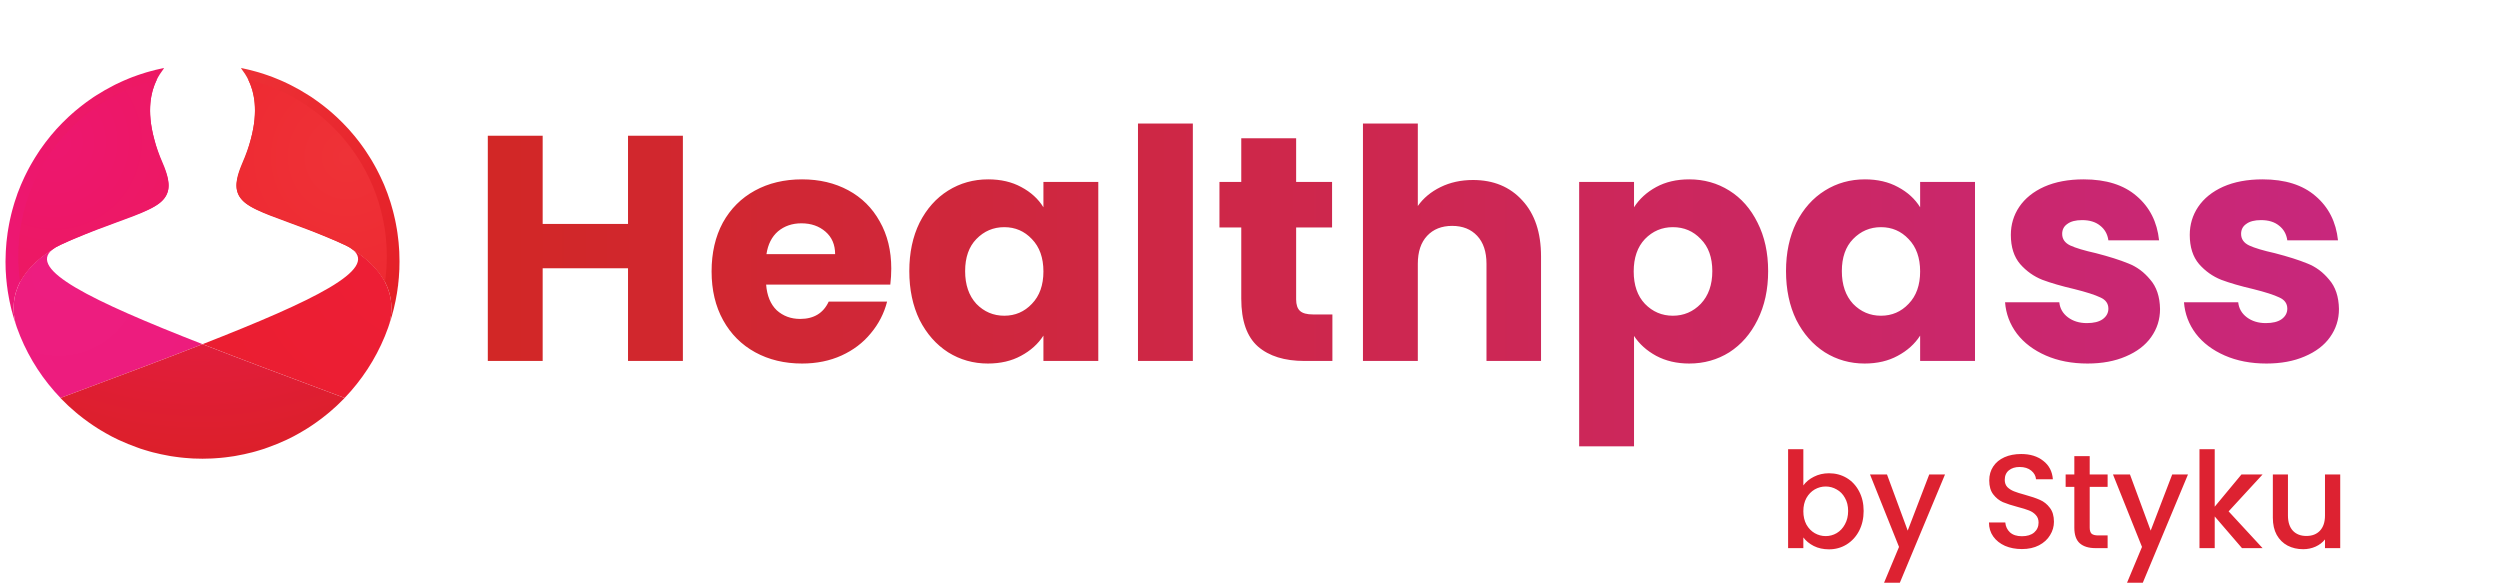 <svg xmlns="http://www.w3.org/2000/svg" fill="none" viewBox="0 0 187 44" height="44" width="187">
<g clip-path="url(#clip0_8050_29203)">
<path fill="url(#paint0_radial_8050_29203)" d="M15.15 25.744C6.715 22.448 2.061 20.147 3.92 18.668C3.918 18.668 3.918 18.669 3.915 18.67C2.402 19.598 0.471 21.383 1.168 24.206C0.681 22.744 0.414 21.18 0.414 19.555C0.414 23.521 1.98 27.118 4.523 29.765C6.593 28.991 8.564 28.257 10.412 27.558C12.096 26.923 13.681 26.319 15.15 25.744Z"></path>
<path fill="url(#paint1_radial_8050_29203)" d="M25.779 29.765C28.321 27.116 29.885 23.521 29.885 19.557C29.885 21.181 29.62 22.744 29.134 24.206C29.828 21.383 27.898 19.598 26.385 18.67C26.382 18.669 26.381 18.669 26.38 18.668C28.24 20.147 23.586 22.446 15.15 25.744C16.62 26.319 18.204 26.923 19.888 27.558C21.738 28.257 23.708 28.992 25.779 29.765Z"></path>
<path fill="url(#paint2_radial_8050_29203)" d="M19.886 27.56C18.202 26.925 16.617 26.321 15.148 25.746C13.68 26.321 12.094 26.925 10.411 27.56C8.562 28.259 6.591 28.993 4.521 29.767C4.542 29.791 4.563 29.813 4.587 29.837C4.743 29.997 4.904 30.156 5.067 30.31C5.1 30.34 5.13 30.369 5.163 30.399C5.324 30.547 5.488 30.689 5.654 30.831C5.728 30.895 5.804 30.957 5.879 31.018C5.999 31.115 6.12 31.209 6.242 31.303C6.377 31.405 6.514 31.507 6.654 31.605C6.757 31.678 6.858 31.747 6.961 31.817C7.078 31.895 7.194 31.971 7.313 32.046C7.382 32.089 7.453 32.134 7.523 32.176C7.772 32.326 8.023 32.47 8.28 32.606C8.315 32.623 8.35 32.642 8.383 32.662C8.539 32.741 8.694 32.817 8.851 32.893C8.881 32.905 8.908 32.918 8.936 32.931C9.36 33.128 9.794 33.304 10.24 33.462C10.317 33.489 10.394 33.52 10.475 33.547C10.475 33.547 10.473 33.548 10.471 33.549C10.517 33.564 10.565 33.578 10.613 33.593C10.689 33.619 10.766 33.643 10.843 33.664C10.958 33.7 11.077 33.734 11.195 33.769C11.276 33.791 11.356 33.812 11.437 33.835C11.558 33.865 11.679 33.893 11.8 33.92C11.877 33.94 11.955 33.96 12.031 33.975C12.228 34.018 12.427 34.057 12.625 34.091C12.675 34.1 12.724 34.111 12.774 34.119C12.902 34.14 13.03 34.156 13.155 34.173C13.261 34.19 13.365 34.203 13.469 34.214C13.578 34.227 13.685 34.239 13.794 34.248C13.929 34.262 14.067 34.27 14.205 34.279C14.29 34.286 14.377 34.292 14.461 34.296C14.689 34.306 14.916 34.312 15.147 34.312H15.149C15.38 34.312 15.608 34.306 15.836 34.295C15.921 34.292 16.005 34.286 16.092 34.279C16.23 34.271 16.368 34.262 16.504 34.248C16.612 34.239 16.72 34.227 16.828 34.214C16.931 34.203 17.036 34.189 17.14 34.173C17.268 34.156 17.394 34.14 17.522 34.119C17.573 34.111 17.622 34.1 17.673 34.091C17.871 34.057 18.069 34.018 18.265 33.976C18.343 33.96 18.421 33.94 18.499 33.92C18.619 33.894 18.74 33.865 18.859 33.835C18.941 33.812 19.021 33.789 19.103 33.769C19.221 33.734 19.339 33.7 19.454 33.665C19.532 33.643 19.607 33.619 19.685 33.593C19.731 33.578 19.779 33.564 19.826 33.548C19.825 33.548 19.823 33.547 19.821 33.547C19.902 33.52 19.98 33.489 20.059 33.462C20.503 33.304 20.939 33.128 21.361 32.932C21.39 32.918 21.419 32.905 21.446 32.893C21.605 32.819 21.759 32.741 21.913 32.661C21.947 32.642 21.981 32.622 22.017 32.606C22.273 32.47 22.525 32.326 22.774 32.174C22.846 32.134 22.916 32.09 22.984 32.046C23.103 31.971 23.219 31.895 23.335 31.817C23.439 31.747 23.542 31.678 23.642 31.605C23.781 31.505 23.919 31.405 24.055 31.303C24.177 31.209 24.297 31.115 24.416 31.018C24.492 30.956 24.569 30.895 24.645 30.831C24.809 30.69 24.977 30.547 25.135 30.399C25.166 30.368 25.198 30.34 25.23 30.31C25.394 30.156 25.555 29.997 25.711 29.837C25.733 29.813 25.754 29.791 25.777 29.767C23.706 28.994 21.736 28.259 19.886 27.56Z"></path>
<path fill="url(#paint3_radial_8050_29203)" d="M3.913 18.671C3.916 18.669 3.916 18.669 3.918 18.669C4.076 18.544 4.276 18.425 4.526 18.312C4.597 18.28 4.665 18.251 4.734 18.221C5.089 18.047 5.356 17.943 5.463 17.901C5.47 17.9 5.476 17.898 5.482 17.895C7.99 16.832 9.886 16.283 11.087 15.699C11.087 15.698 11.089 15.698 11.089 15.698C11.174 15.655 11.258 15.614 11.336 15.573C11.355 15.563 11.374 15.552 11.393 15.541C11.452 15.509 11.509 15.477 11.563 15.445C11.588 15.43 11.614 15.412 11.639 15.398C11.682 15.369 11.727 15.34 11.768 15.312C11.797 15.293 11.822 15.274 11.849 15.254C11.886 15.227 11.918 15.201 11.953 15.174C11.981 15.152 12.004 15.13 12.03 15.107C12.06 15.081 12.088 15.058 12.115 15.03C12.139 15.006 12.163 14.981 12.185 14.955C12.209 14.931 12.233 14.903 12.255 14.878C12.276 14.851 12.298 14.824 12.315 14.798C12.336 14.771 12.354 14.743 12.371 14.715C12.389 14.688 12.405 14.66 12.422 14.629C12.437 14.603 12.452 14.574 12.464 14.546C12.479 14.516 12.492 14.485 12.504 14.454C12.516 14.425 12.526 14.395 12.535 14.363C12.545 14.332 12.556 14.298 12.563 14.265C12.57 14.234 12.577 14.2 12.584 14.168C12.588 14.134 12.594 14.098 12.599 14.062C12.601 14.03 12.606 13.995 12.606 13.959C12.607 13.923 12.609 13.885 12.609 13.849C12.609 13.811 12.606 13.77 12.606 13.732C12.601 13.694 12.6 13.655 12.596 13.617C12.592 13.574 12.585 13.532 12.578 13.489C12.573 13.449 12.566 13.409 12.561 13.368C12.55 13.322 12.538 13.273 12.527 13.226C12.518 13.183 12.509 13.143 12.497 13.101C12.485 13.048 12.467 12.994 12.448 12.937C12.436 12.897 12.426 12.858 12.411 12.815C12.39 12.751 12.363 12.682 12.34 12.616C12.325 12.58 12.315 12.545 12.301 12.508C12.26 12.402 12.215 12.292 12.165 12.178C9.96 7.12 12.333 5.215 12.263 5.086C12.262 5.088 12.26 5.087 12.259 5.087C12.107 5.117 11.956 5.152 11.807 5.187C11.736 5.204 11.661 5.22 11.591 5.237C11.451 5.273 11.313 5.31 11.174 5.349C11.095 5.372 11.014 5.393 10.935 5.416C10.801 5.456 10.667 5.5 10.535 5.543C10.455 5.571 10.374 5.596 10.294 5.625C10.163 5.672 10.034 5.718 9.903 5.766C9.826 5.797 9.748 5.828 9.668 5.859C9.54 5.911 9.412 5.964 9.284 6.02C9.213 6.051 9.14 6.084 9.068 6.117C8.936 6.176 8.805 6.236 8.677 6.3C8.624 6.326 8.572 6.351 8.522 6.379C8.069 6.608 7.629 6.86 7.204 7.132C7.135 7.177 7.067 7.22 6.999 7.263C6.89 7.338 6.785 7.411 6.678 7.487C6.601 7.54 6.527 7.593 6.451 7.649C6.351 7.72 6.251 7.799 6.152 7.875C6.075 7.934 6 7.992 5.924 8.055C5.83 8.132 5.733 8.209 5.64 8.287C5.563 8.353 5.488 8.419 5.413 8.484C5.325 8.563 5.233 8.642 5.145 8.725C5.069 8.795 4.996 8.868 4.922 8.94C4.836 9.02 4.752 9.101 4.669 9.186C4.592 9.264 4.516 9.344 4.44 9.425C4.366 9.506 4.288 9.585 4.213 9.666C4.074 9.822 3.936 9.982 3.801 10.143C3.739 10.22 3.681 10.299 3.619 10.374C3.541 10.473 3.462 10.57 3.386 10.67C3.324 10.751 3.266 10.836 3.205 10.919C3.136 11.018 3.063 11.115 2.993 11.214C2.936 11.3 2.879 11.387 2.823 11.475C2.755 11.576 2.691 11.676 2.628 11.779C2.573 11.866 2.52 11.955 2.468 12.044C2.404 12.15 2.341 12.257 2.282 12.364C2.233 12.453 2.185 12.54 2.137 12.629C2.077 12.743 2.018 12.858 1.96 12.976C1.918 13.061 1.875 13.143 1.834 13.232C1.771 13.364 1.711 13.496 1.653 13.632C1.623 13.704 1.588 13.775 1.559 13.844C1.471 14.052 1.388 14.261 1.311 14.47C1.295 14.516 1.281 14.563 1.266 14.609C1.205 14.777 1.146 14.947 1.093 15.118C1.068 15.197 1.044 15.277 1.021 15.36C0.979 15.498 0.939 15.638 0.903 15.779C0.879 15.867 0.859 15.958 0.835 16.047C0.803 16.183 0.772 16.32 0.742 16.457C0.722 16.549 0.703 16.643 0.685 16.736C0.658 16.874 0.635 17.008 0.612 17.148C0.596 17.241 0.582 17.334 0.567 17.43C0.547 17.573 0.529 17.716 0.514 17.859C0.502 17.949 0.491 18.038 0.482 18.131C0.468 18.288 0.458 18.448 0.447 18.607C0.441 18.683 0.434 18.762 0.432 18.839C0.42 19.078 0.412 19.317 0.412 19.556C0.412 21.18 0.679 22.744 1.166 24.206C0.469 21.383 2.4 19.599 3.913 18.671Z"></path>
<mask height="44" width="61" y="-8" x="-19" maskUnits="userSpaceOnUse" style="mask-type:luminance" id="mask0_8050_29203">
<path fill="url(#paint4_linear_8050_29203)" d="M41.541 -7.781H-18.936V35.395H41.541V-7.781Z"></path>
</mask>
<g mask="url(#mask0_8050_29203)">
<path fill="url(#paint5_radial_8050_29203)" d="M12.118 15.03C12.142 15.005 12.166 14.981 12.188 14.955C12.212 14.931 12.236 14.903 12.258 14.878C12.279 14.851 12.301 14.824 12.318 14.797C12.339 14.771 12.357 14.743 12.374 14.715C12.393 14.688 12.408 14.659 12.425 14.629C12.44 14.603 12.455 14.573 12.467 14.546C12.482 14.516 12.495 14.484 12.507 14.453C12.519 14.424 12.529 14.394 12.538 14.362C12.548 14.331 12.559 14.298 12.566 14.265C12.573 14.234 12.58 14.2 12.587 14.168C12.591 14.134 12.597 14.098 12.602 14.062C12.604 14.03 12.609 13.995 12.609 13.959C12.61 13.932 12.61 13.907 12.611 13.883C12.61 13.855 12.609 13.829 12.609 13.803C12.605 13.768 12.604 13.733 12.601 13.698C12.596 13.657 12.589 13.617 12.584 13.578C12.577 13.542 12.573 13.505 12.566 13.468C12.559 13.425 12.546 13.381 12.537 13.336C12.529 13.299 12.52 13.261 12.511 13.221C12.496 13.173 12.481 13.12 12.465 13.07C12.453 13.033 12.443 12.996 12.432 12.958C12.411 12.899 12.386 12.835 12.364 12.771C12.352 12.739 12.342 12.708 12.328 12.676C12.29 12.577 12.247 12.475 12.203 12.372C11.893 11.661 11.681 11.02 11.545 10.439C10.931 8.197 11.326 6.77 11.731 5.957C11.712 5.961 11.692 5.965 11.672 5.967C11.543 6.001 11.416 6.037 11.288 6.074C11.216 6.093 11.143 6.112 11.069 6.134C10.945 6.172 10.821 6.212 10.701 6.252C10.626 6.276 10.552 6.3 10.478 6.328C10.356 6.37 10.238 6.413 10.117 6.457C10.045 6.484 9.972 6.515 9.9 6.542C9.782 6.591 9.663 6.639 9.546 6.692C9.478 6.719 9.412 6.748 9.347 6.781C9.227 6.834 9.104 6.891 8.987 6.95C8.938 6.971 8.89 6.998 8.842 7.022C8.424 7.233 8.019 7.465 7.627 7.717C7.565 7.756 7.501 7.798 7.439 7.839C7.34 7.906 7.242 7.974 7.143 8.044C7.073 8.093 7.004 8.142 6.934 8.191C6.841 8.26 6.748 8.33 6.657 8.4C6.587 8.455 6.517 8.51 6.447 8.566C6.358 8.637 6.272 8.709 6.186 8.782C6.116 8.843 6.045 8.904 5.975 8.965C5.893 9.037 5.81 9.11 5.729 9.187C5.66 9.252 5.591 9.317 5.522 9.383C5.446 9.457 5.366 9.533 5.291 9.61C5.219 9.681 5.151 9.758 5.08 9.832C5.009 9.904 4.939 9.979 4.872 10.052C4.741 10.196 4.613 10.345 4.49 10.495C4.433 10.564 4.378 10.636 4.32 10.706C4.249 10.796 4.177 10.886 4.107 10.979C4.05 11.055 3.996 11.134 3.941 11.209C3.874 11.3 3.809 11.39 3.745 11.48C3.691 11.559 3.638 11.639 3.588 11.721C3.525 11.813 3.465 11.909 3.407 12.001C3.358 12.084 3.307 12.164 3.259 12.244C3.201 12.344 3.145 12.443 3.088 12.543C3.044 12.624 3.001 12.705 2.955 12.785C2.899 12.892 2.845 12.998 2.792 13.105C2.752 13.182 2.713 13.261 2.675 13.338C2.616 13.462 2.563 13.587 2.508 13.712C2.48 13.777 2.45 13.841 2.421 13.909C2.342 14.098 2.265 14.29 2.194 14.484C2.179 14.526 2.165 14.569 2.152 14.611C2.096 14.766 2.042 14.923 1.992 15.082C1.968 15.155 1.948 15.227 1.926 15.301C1.888 15.432 1.851 15.561 1.816 15.692C1.795 15.774 1.775 15.857 1.756 15.939C1.725 16.064 1.697 16.189 1.668 16.315C1.65 16.401 1.632 16.487 1.617 16.574C1.592 16.699 1.57 16.826 1.549 16.953C1.535 17.039 1.52 17.125 1.508 17.212C1.488 17.344 1.471 17.477 1.456 17.609C1.448 17.692 1.436 17.773 1.429 17.859C1.415 18.004 1.405 18.152 1.397 18.298C1.391 18.37 1.383 18.443 1.382 18.514C1.372 18.732 1.365 18.952 1.365 19.174C1.365 19.826 1.415 20.465 1.504 21.092C2.076 19.991 3.066 19.194 3.916 18.67C3.919 18.669 3.919 18.668 3.921 18.668C4.079 18.544 4.279 18.425 4.529 18.312C4.599 18.279 4.668 18.25 4.737 18.22C4.889 18.145 5.022 18.086 5.136 18.036C5.145 18.034 5.15 18.029 5.159 18.026C5.224 17.998 5.285 17.97 5.349 17.942C5.678 17.78 5.923 17.687 6.023 17.649C6.03 17.645 6.034 17.645 6.039 17.642C8.353 16.663 10.1 16.154 11.209 15.618C11.209 15.618 11.21 15.617 11.211 15.616C11.29 15.577 11.365 15.539 11.438 15.501C11.456 15.491 11.473 15.482 11.491 15.472C11.543 15.44 11.598 15.412 11.648 15.38C11.672 15.367 11.693 15.353 11.717 15.338C11.758 15.312 11.799 15.286 11.837 15.26C11.862 15.241 11.886 15.224 11.911 15.205C11.933 15.189 11.955 15.172 11.976 15.155C11.996 15.139 12.014 15.124 12.033 15.107C12.063 15.081 12.09 15.057 12.118 15.03Z"></path>
</g>
<path fill="url(#paint6_radial_8050_29203)" d="M29.133 24.206C29.619 22.744 29.883 21.181 29.883 19.557C29.883 19.317 29.878 19.078 29.866 18.839C29.862 18.762 29.856 18.683 29.851 18.607C29.841 18.448 29.829 18.288 29.815 18.131C29.806 18.04 29.794 17.949 29.783 17.858C29.767 17.715 29.75 17.573 29.73 17.43C29.716 17.334 29.701 17.241 29.686 17.148C29.662 17.008 29.638 16.874 29.612 16.736C29.594 16.642 29.575 16.549 29.556 16.457C29.527 16.32 29.494 16.183 29.462 16.05C29.44 15.958 29.419 15.867 29.394 15.779C29.358 15.638 29.317 15.498 29.276 15.36C29.253 15.277 29.229 15.198 29.205 15.118C29.151 14.947 29.092 14.777 29.032 14.609C29.017 14.563 29.002 14.516 28.985 14.47C28.909 14.261 28.826 14.052 28.74 13.844C28.709 13.773 28.674 13.704 28.646 13.632C28.585 13.496 28.526 13.364 28.462 13.232C28.422 13.143 28.378 13.061 28.336 12.976C28.28 12.858 28.222 12.745 28.159 12.629C28.113 12.54 28.064 12.453 28.014 12.365C27.955 12.256 27.892 12.15 27.831 12.044C27.779 11.955 27.724 11.866 27.669 11.779C27.607 11.676 27.541 11.576 27.472 11.475C27.417 11.387 27.36 11.3 27.302 11.214C27.233 11.115 27.163 11.017 27.094 10.919C27.031 10.836 26.971 10.751 26.912 10.67C26.835 10.57 26.757 10.473 26.68 10.374C26.617 10.299 26.559 10.22 26.495 10.144C26.362 9.982 26.224 9.822 26.083 9.666C26.008 9.585 25.931 9.505 25.856 9.425C25.78 9.344 25.704 9.264 25.627 9.186C25.545 9.101 25.46 9.02 25.375 8.94C25.3 8.868 25.227 8.795 25.151 8.725C25.065 8.642 24.973 8.563 24.884 8.484C24.808 8.419 24.733 8.353 24.657 8.287C24.564 8.209 24.47 8.132 24.373 8.055C24.297 7.992 24.222 7.933 24.145 7.874C24.047 7.799 23.947 7.721 23.846 7.649C23.771 7.593 23.696 7.54 23.619 7.487C23.512 7.411 23.407 7.338 23.299 7.263C23.23 7.219 23.162 7.176 23.092 7.132C22.669 6.86 22.229 6.607 21.775 6.379C21.724 6.351 21.672 6.326 21.619 6.3C21.492 6.236 21.36 6.176 21.231 6.117C21.157 6.084 21.086 6.051 21.014 6.02C20.885 5.964 20.756 5.911 20.627 5.86C20.55 5.828 20.47 5.797 20.393 5.766C20.264 5.718 20.134 5.672 20.003 5.625C19.923 5.596 19.843 5.571 19.762 5.543C19.629 5.5 19.497 5.456 19.362 5.416C19.282 5.393 19.202 5.372 19.123 5.349C18.985 5.311 18.845 5.273 18.706 5.238C18.634 5.22 18.561 5.204 18.49 5.187C18.341 5.152 18.19 5.116 18.04 5.087C18.036 5.087 18.034 5.087 18.035 5.086C17.966 5.215 20.336 7.12 18.131 12.178C18.082 12.293 18.036 12.403 17.996 12.509C17.982 12.545 17.97 12.58 17.957 12.616C17.933 12.682 17.907 12.751 17.885 12.815C17.872 12.858 17.859 12.897 17.848 12.937C17.831 12.994 17.812 13.048 17.798 13.101C17.788 13.143 17.779 13.183 17.77 13.226C17.758 13.273 17.747 13.322 17.738 13.368C17.731 13.409 17.725 13.45 17.718 13.489C17.711 13.532 17.704 13.574 17.702 13.617C17.699 13.655 17.695 13.694 17.692 13.732C17.691 13.771 17.689 13.811 17.688 13.849C17.688 13.886 17.691 13.923 17.692 13.959C17.695 13.995 17.695 14.029 17.698 14.062C17.704 14.098 17.709 14.134 17.716 14.168C17.721 14.2 17.725 14.232 17.733 14.265C17.743 14.298 17.753 14.332 17.763 14.363C17.77 14.393 17.782 14.425 17.792 14.454C17.806 14.485 17.82 14.516 17.832 14.545C17.845 14.574 17.859 14.603 17.875 14.631C17.892 14.66 17.907 14.688 17.926 14.717C17.943 14.745 17.961 14.77 17.982 14.798C18.002 14.824 18.021 14.851 18.044 14.878C18.064 14.905 18.088 14.93 18.113 14.955C18.134 14.981 18.158 15.004 18.182 15.03C18.209 15.058 18.237 15.082 18.267 15.107C18.293 15.13 18.317 15.152 18.344 15.174C18.378 15.201 18.412 15.227 18.448 15.254C18.476 15.274 18.5 15.293 18.529 15.311C18.569 15.34 18.614 15.369 18.658 15.396C18.684 15.413 18.707 15.429 18.735 15.445C18.788 15.477 18.845 15.509 18.904 15.541C18.922 15.552 18.942 15.563 18.963 15.573C19.039 15.614 19.121 15.658 19.207 15.698C19.207 15.698 19.212 15.698 19.212 15.699C20.413 16.283 22.307 16.833 24.815 17.896C24.821 17.898 24.826 17.9 24.832 17.903C24.941 17.943 25.209 18.047 25.561 18.219C25.632 18.252 25.7 18.28 25.769 18.312C26.021 18.425 26.222 18.544 26.378 18.669C26.379 18.669 26.381 18.669 26.384 18.671C27.896 19.599 29.826 21.383 29.133 24.206Z"></path>
<mask height="44" width="62" y="-8" x="-12" maskUnits="userSpaceOnUse" style="mask-type:luminance" id="mask1_8050_29203">
<path fill="url(#paint7_linear_8050_29203)" d="M-11.243 35.395H49.233V-7.781H-11.244L-11.243 35.395Z"></path>
</mask>
<g mask="url(#mask1_8050_29203)">
<path fill="url(#paint8_radial_8050_29203)" d="M18.182 15.03C18.156 15.004 18.134 14.981 18.111 14.955C18.087 14.931 18.063 14.903 18.041 14.878C18.019 14.851 17.998 14.824 17.982 14.797C17.961 14.77 17.942 14.743 17.924 14.716C17.906 14.688 17.891 14.659 17.875 14.631C17.858 14.603 17.844 14.573 17.83 14.546C17.817 14.516 17.803 14.484 17.792 14.453C17.78 14.424 17.77 14.393 17.761 14.362C17.75 14.331 17.74 14.298 17.733 14.265C17.725 14.231 17.718 14.2 17.713 14.168C17.707 14.134 17.701 14.098 17.698 14.062C17.695 14.029 17.692 13.995 17.691 13.957C17.689 13.932 17.689 13.907 17.688 13.882C17.689 13.855 17.691 13.829 17.692 13.803C17.692 13.768 17.695 13.733 17.698 13.698C17.704 13.657 17.709 13.617 17.717 13.578C17.721 13.542 17.725 13.505 17.733 13.468C17.743 13.425 17.753 13.381 17.763 13.336C17.771 13.299 17.779 13.261 17.79 13.221C17.802 13.173 17.82 13.12 17.834 13.07C17.847 13.033 17.855 12.996 17.869 12.958C17.888 12.899 17.913 12.836 17.937 12.772C17.949 12.739 17.957 12.708 17.972 12.676C18.009 12.577 18.051 12.475 18.095 12.372C18.405 11.661 18.617 11.02 18.755 10.439C19.367 8.198 18.974 6.77 18.568 5.957C18.587 5.961 18.606 5.965 18.625 5.967C18.755 6.001 18.882 6.037 19.011 6.074C19.084 6.093 19.158 6.112 19.231 6.134C19.355 6.172 19.476 6.212 19.599 6.252C19.673 6.276 19.747 6.3 19.822 6.328C19.944 6.369 20.063 6.413 20.182 6.457C20.254 6.484 20.326 6.515 20.397 6.542C20.517 6.591 20.635 6.639 20.753 6.692C20.821 6.719 20.885 6.748 20.953 6.781C21.073 6.834 21.195 6.891 21.312 6.95C21.362 6.972 21.41 6.998 21.457 7.023C21.875 7.232 22.279 7.465 22.672 7.717C22.734 7.756 22.798 7.798 22.86 7.839C22.959 7.905 23.058 7.973 23.156 8.044C23.226 8.094 23.295 8.142 23.364 8.191C23.458 8.26 23.552 8.329 23.641 8.4C23.71 8.455 23.782 8.51 23.853 8.566C23.94 8.637 24.029 8.709 24.114 8.782C24.183 8.843 24.255 8.904 24.322 8.965C24.405 9.037 24.489 9.11 24.57 9.187C24.638 9.252 24.709 9.317 24.776 9.383C24.853 9.457 24.933 9.533 25.009 9.61C25.079 9.681 25.149 9.758 25.219 9.832C25.29 9.904 25.36 9.979 25.429 10.052C25.558 10.197 25.685 10.345 25.809 10.495C25.866 10.564 25.921 10.636 25.979 10.706C26.049 10.796 26.121 10.887 26.192 10.979C26.249 11.055 26.303 11.134 26.359 11.209C26.426 11.3 26.491 11.39 26.552 11.48C26.606 11.559 26.66 11.641 26.711 11.721C26.773 11.813 26.833 11.909 26.892 12.001C26.943 12.084 26.991 12.164 27.039 12.244C27.098 12.344 27.154 12.443 27.21 12.543C27.255 12.624 27.3 12.705 27.344 12.785C27.4 12.892 27.453 12.998 27.507 13.105C27.544 13.182 27.587 13.261 27.624 13.338C27.682 13.462 27.737 13.587 27.791 13.712C27.82 13.777 27.852 13.841 27.879 13.907C27.959 14.098 28.034 14.29 28.105 14.484C28.12 14.526 28.134 14.569 28.148 14.611C28.203 14.766 28.259 14.923 28.307 15.081C28.331 15.155 28.352 15.23 28.373 15.302C28.409 15.432 28.449 15.561 28.482 15.692C28.504 15.774 28.523 15.857 28.544 15.939C28.574 16.064 28.604 16.19 28.629 16.315C28.65 16.401 28.667 16.488 28.682 16.573C28.708 16.699 28.73 16.826 28.751 16.953C28.765 17.039 28.779 17.125 28.793 17.212C28.811 17.344 28.826 17.477 28.843 17.609C28.85 17.692 28.861 17.774 28.87 17.859C28.886 18.004 28.895 18.152 28.902 18.298C28.908 18.37 28.913 18.443 28.917 18.514C28.927 18.732 28.933 18.952 28.933 19.174C28.933 19.826 28.886 20.465 28.796 21.092C28.222 19.991 27.235 19.194 26.381 18.67C26.379 18.669 26.379 18.669 26.378 18.668C26.222 18.544 26.02 18.425 25.769 18.312C25.7 18.279 25.632 18.251 25.561 18.219C25.41 18.145 25.278 18.087 25.163 18.036C25.154 18.034 25.149 18.029 25.14 18.026C25.075 17.998 25.012 17.971 24.948 17.942C24.621 17.78 24.376 17.687 24.275 17.649C24.269 17.645 24.265 17.645 24.26 17.642C21.946 16.663 20.199 16.154 19.09 15.617C19.09 15.617 19.088 15.616 19.087 15.616C19.01 15.579 18.934 15.539 18.861 15.5C18.843 15.491 18.827 15.481 18.807 15.472C18.755 15.44 18.701 15.412 18.651 15.38C18.628 15.367 18.604 15.353 18.582 15.338C18.541 15.311 18.5 15.286 18.461 15.258C18.438 15.242 18.412 15.222 18.388 15.205C18.366 15.189 18.344 15.172 18.323 15.155C18.303 15.139 18.284 15.124 18.265 15.107C18.237 15.082 18.209 15.057 18.182 15.03Z"></path>
</g>
</g>
<path fill="url(#paint9_linear_8050_29203)" d="M51.08 10.152V27H46.976V20.064H40.592V27H36.488V10.152H40.592V16.752H46.976V10.152H51.08ZM66.667 20.088C66.667 20.472 66.643 20.872 66.595 21.288H57.307C57.371 22.12 57.635 22.76 58.099 23.208C58.579 23.64 59.163 23.856 59.851 23.856C60.875 23.856 61.587 23.424 61.987 22.56H66.355C66.131 23.44 65.723 24.232 65.131 24.936C64.555 25.64 63.827 26.192 62.947 26.592C62.067 26.992 61.083 27.192 59.995 27.192C58.683 27.192 57.515 26.912 56.491 26.352C55.467 25.792 54.667 24.992 54.091 23.952C53.515 22.912 53.227 21.696 53.227 20.304C53.227 18.912 53.507 17.696 54.067 16.656C54.643 15.616 55.443 14.816 56.467 14.256C57.491 13.696 58.667 13.416 59.995 13.416C61.291 13.416 62.443 13.688 63.451 14.232C64.459 14.776 65.243 15.552 65.803 16.56C66.379 17.568 66.667 18.744 66.667 20.088ZM62.467 19.008C62.467 18.304 62.227 17.744 61.747 17.328C61.267 16.912 60.667 16.704 59.947 16.704C59.259 16.704 58.675 16.904 58.195 17.304C57.731 17.704 57.443 18.272 57.331 19.008H62.467ZM68.016 20.28C68.016 18.904 68.272 17.696 68.784 16.656C69.312 15.616 70.024 14.816 70.92 14.256C71.816 13.696 72.816 13.416 73.92 13.416C74.864 13.416 75.688 13.608 76.392 13.992C77.112 14.376 77.664 14.88 78.048 15.504V13.608H82.152V27H78.048V25.104C77.648 25.728 77.088 26.232 76.368 26.616C75.664 27 74.84 27.192 73.896 27.192C72.808 27.192 71.816 26.912 70.92 26.352C70.024 25.776 69.312 24.968 68.784 23.928C68.272 22.872 68.016 21.656 68.016 20.28ZM78.048 20.304C78.048 19.28 77.76 18.472 77.184 17.88C76.624 17.288 75.936 16.992 75.12 16.992C74.304 16.992 73.608 17.288 73.032 17.88C72.472 18.456 72.192 19.256 72.192 20.28C72.192 21.304 72.472 22.12 73.032 22.728C73.608 23.32 74.304 23.616 75.12 23.616C75.936 23.616 76.624 23.32 77.184 22.728C77.76 22.136 78.048 21.328 78.048 20.304ZM89.225 9.24V27H85.121V9.24H89.225ZM99.663 23.52V27H97.575C96.087 27 94.927 26.64 94.095 25.92C93.263 25.184 92.847 23.992 92.847 22.344V17.016H91.215V13.608H92.847V10.344H96.951V13.608H99.639V17.016H96.951V22.392C96.951 22.792 97.047 23.08 97.239 23.256C97.431 23.432 97.751 23.52 98.199 23.52H99.663ZM110.181 13.464C111.717 13.464 112.949 13.976 113.877 15C114.805 16.008 115.269 17.4 115.269 19.176V27H111.189V19.728C111.189 18.832 110.957 18.136 110.493 17.64C110.029 17.144 109.405 16.896 108.621 16.896C107.837 16.896 107.213 17.144 106.749 17.64C106.285 18.136 106.053 18.832 106.053 19.728V27H101.949V9.24H106.053V15.408C106.469 14.816 107.037 14.344 107.757 13.992C108.477 13.64 109.285 13.464 110.181 13.464ZM122.225 15.504C122.625 14.88 123.177 14.376 123.881 13.992C124.585 13.608 125.409 13.416 126.353 13.416C127.457 13.416 128.457 13.696 129.353 14.256C130.249 14.816 130.953 15.616 131.465 16.656C131.993 17.696 132.257 18.904 132.257 20.28C132.257 21.656 131.993 22.872 131.465 23.928C130.953 24.968 130.249 25.776 129.353 26.352C128.457 26.912 127.457 27.192 126.353 27.192C125.425 27.192 124.601 27 123.881 26.616C123.177 26.232 122.625 25.736 122.225 25.128V33.384H118.121V13.608H122.225V15.504ZM128.081 20.28C128.081 19.256 127.793 18.456 127.217 17.88C126.657 17.288 125.961 16.992 125.129 16.992C124.313 16.992 123.617 17.288 123.041 17.88C122.481 18.472 122.201 19.28 122.201 20.304C122.201 21.328 122.481 22.136 123.041 22.728C123.617 23.32 124.313 23.616 125.129 23.616C125.945 23.616 126.641 23.32 127.217 22.728C127.793 22.12 128.081 21.304 128.081 20.28ZM133.594 20.28C133.594 18.904 133.85 17.696 134.362 16.656C134.89 15.616 135.602 14.816 136.498 14.256C137.394 13.696 138.394 13.416 139.498 13.416C140.442 13.416 141.266 13.608 141.97 13.992C142.69 14.376 143.242 14.88 143.626 15.504V13.608H147.73V27H143.626V25.104C143.226 25.728 142.666 26.232 141.946 26.616C141.242 27 140.418 27.192 139.474 27.192C138.386 27.192 137.394 26.912 136.498 26.352C135.602 25.776 134.89 24.968 134.362 23.928C133.85 22.872 133.594 21.656 133.594 20.28ZM143.626 20.304C143.626 19.28 143.338 18.472 142.762 17.88C142.202 17.288 141.514 16.992 140.698 16.992C139.882 16.992 139.186 17.288 138.61 17.88C138.05 18.456 137.77 19.256 137.77 20.28C137.77 21.304 138.05 22.12 138.61 22.728C139.186 23.32 139.882 23.616 140.698 23.616C141.514 23.616 142.202 23.32 142.762 22.728C143.338 22.136 143.626 21.328 143.626 20.304ZM156.147 27.192C154.979 27.192 153.939 26.992 153.027 26.592C152.115 26.192 151.395 25.648 150.867 24.96C150.339 24.256 150.043 23.472 149.979 22.608H154.035C154.083 23.072 154.299 23.448 154.683 23.736C155.067 24.024 155.539 24.168 156.099 24.168C156.611 24.168 157.003 24.072 157.275 23.88C157.563 23.672 157.707 23.408 157.707 23.088C157.707 22.704 157.507 22.424 157.107 22.248C156.707 22.056 156.059 21.848 155.163 21.624C154.203 21.4 153.403 21.168 152.763 20.928C152.123 20.672 151.571 20.28 151.107 19.752C150.643 19.208 150.411 18.48 150.411 17.568C150.411 16.8 150.619 16.104 151.035 15.48C151.467 14.84 152.091 14.336 152.907 13.968C153.739 13.6 154.723 13.416 155.859 13.416C157.539 13.416 158.859 13.832 159.819 14.664C160.795 15.496 161.355 16.6 161.499 17.976H157.707C157.643 17.512 157.435 17.144 157.083 16.872C156.747 16.6 156.299 16.464 155.739 16.464C155.259 16.464 154.891 16.56 154.635 16.752C154.379 16.928 154.251 17.176 154.251 17.496C154.251 17.88 154.451 18.168 154.851 18.36C155.267 18.552 155.907 18.744 156.771 18.936C157.763 19.192 158.571 19.448 159.195 19.704C159.819 19.944 160.363 20.344 160.827 20.904C161.307 21.448 161.555 22.184 161.571 23.112C161.571 23.896 161.347 24.6 160.899 25.224C160.467 25.832 159.835 26.312 159.003 26.664C158.187 27.016 157.235 27.192 156.147 27.192ZM169.53 27.192C168.362 27.192 167.322 26.992 166.41 26.592C165.498 26.192 164.778 25.648 164.25 24.96C163.722 24.256 163.426 23.472 163.362 22.608H167.418C167.466 23.072 167.682 23.448 168.066 23.736C168.45 24.024 168.922 24.168 169.482 24.168C169.994 24.168 170.386 24.072 170.658 23.88C170.946 23.672 171.09 23.408 171.09 23.088C171.09 22.704 170.89 22.424 170.49 22.248C170.09 22.056 169.442 21.848 168.546 21.624C167.586 21.4 166.786 21.168 166.146 20.928C165.506 20.672 164.954 20.28 164.49 19.752C164.026 19.208 163.794 18.48 163.794 17.568C163.794 16.8 164.002 16.104 164.418 15.48C164.85 14.84 165.474 14.336 166.29 13.968C167.122 13.6 168.106 13.416 169.242 13.416C170.922 13.416 172.242 13.832 173.202 14.664C174.178 15.496 174.738 16.6 174.882 17.976H171.09C171.026 17.512 170.818 17.144 170.466 16.872C170.13 16.6 169.682 16.464 169.122 16.464C168.642 16.464 168.274 16.56 168.018 16.752C167.762 16.928 167.634 17.176 167.634 17.496C167.634 17.88 167.834 18.168 168.234 18.36C168.65 18.552 169.29 18.744 170.154 18.936C171.146 19.192 171.954 19.448 172.578 19.704C173.202 19.944 173.746 20.344 174.21 20.904C174.69 21.448 174.938 22.184 174.954 23.112C174.954 23.896 174.73 24.6 174.282 25.224C173.85 25.832 173.218 26.312 172.386 26.664C171.57 27.016 170.618 27.192 169.53 27.192Z"></path>
<path fill="#DD2231" d="M134.89 36.31C135.083 36.043 135.347 35.827 135.68 35.66C136.02 35.487 136.397 35.4 136.81 35.4C137.297 35.4 137.737 35.517 138.13 35.75C138.523 35.983 138.833 36.317 139.06 36.75C139.287 37.177 139.4 37.667 139.4 38.22C139.4 38.773 139.287 39.27 139.06 39.71C138.833 40.143 138.52 40.483 138.12 40.73C137.727 40.97 137.29 41.09 136.81 41.09C136.383 41.09 136.003 41.007 135.67 40.84C135.343 40.673 135.083 40.46 134.89 40.2L134.89 41L133.75 41L133.75 33.6L134.89 33.6L134.89 36.31ZM138.24 38.22C138.24 37.84 138.16 37.513 138 37.24C137.847 36.96 137.64 36.75 137.38 36.61C137.127 36.463 136.853 36.39 136.56 36.39C136.273 36.39 136 36.463 135.74 36.61C135.487 36.757 135.28 36.97 135.12 37.25C134.967 37.53 134.89 37.86 134.89 38.24C134.89 38.62 134.967 38.953 135.12 39.24C135.28 39.52 135.487 39.733 135.74 39.88C136 40.027 136.273 40.1 136.56 40.1C136.853 40.1 137.127 40.027 137.38 39.88C137.64 39.727 137.847 39.507 138 39.22C138.16 38.933 138.24 38.6 138.24 38.22ZM145.487 35.49L142.107 43.59L140.927 43.59L142.047 40.91L139.877 35.49L141.147 35.49L142.697 39.69L144.307 35.49L145.487 35.49ZM151.235 41.07C150.769 41.07 150.349 40.99 149.975 40.83C149.602 40.663 149.309 40.43 149.095 40.13C148.882 39.83 148.775 39.48 148.775 39.08L149.995 39.08C150.022 39.38 150.139 39.627 150.345 39.82C150.559 40.013 150.855 40.11 151.235 40.11C151.629 40.11 151.935 40.017 152.155 39.83C152.375 39.637 152.485 39.39 152.485 39.09C152.485 38.857 152.415 38.667 152.275 38.52C152.142 38.373 151.972 38.26 151.765 38.18C151.565 38.1 151.285 38.013 150.925 37.92C150.472 37.8 150.102 37.68 149.815 37.56C149.535 37.433 149.295 37.24 149.095 36.98C148.895 36.72 148.795 36.373 148.795 35.94C148.795 35.54 148.895 35.19 149.095 34.89C149.295 34.59 149.575 34.36 149.935 34.2C150.295 34.04 150.712 33.96 151.185 33.96C151.859 33.96 152.409 34.13 152.835 34.47C153.269 34.803 153.509 35.263 153.555 35.85L152.295 35.85C152.275 35.597 152.155 35.38 151.935 35.2C151.715 35.02 151.425 34.93 151.065 34.93C150.739 34.93 150.472 35.013 150.265 35.18C150.059 35.347 149.955 35.587 149.955 35.9C149.955 36.113 150.019 36.29 150.145 36.43C150.279 36.563 150.445 36.67 150.645 36.75C150.845 36.83 151.119 36.917 151.465 37.01C151.925 37.137 152.299 37.263 152.585 37.39C152.879 37.517 153.125 37.713 153.325 37.98C153.532 38.24 153.635 38.59 153.635 39.03C153.635 39.383 153.539 39.717 153.345 40.03C153.159 40.343 152.882 40.597 152.515 40.79C152.155 40.977 151.729 41.07 151.235 41.07ZM156.31 36.42L156.31 39.47C156.31 39.677 156.357 39.827 156.45 39.92C156.55 40.007 156.717 40.05 156.95 40.05L157.65 40.05L157.65 41L156.75 41C156.237 41 155.844 40.88 155.57 40.64C155.297 40.4 155.16 40.01 155.16 39.47L155.16 36.42L154.51 36.42L154.51 35.49L155.16 35.49L155.16 34.12L156.31 34.12L156.31 35.49L157.65 35.49L157.65 36.42L156.31 36.42ZM163.661 35.49L160.281 43.59L159.101 43.59L160.221 40.91L158.051 35.49L159.321 35.49L160.871 39.69L162.481 35.49L163.661 35.49ZM166.701 38.25L169.241 41L167.701 41L165.661 38.63L165.661 41L164.521 41L164.521 33.6L165.661 33.6L165.661 37.9L167.661 35.49L169.241 35.49L166.701 38.25ZM175.049 35.49L175.049 41L173.909 41L173.909 40.35C173.729 40.577 173.492 40.757 173.199 40.89C172.912 41.017 172.605 41.08 172.279 41.08C171.845 41.08 171.455 40.99 171.109 40.81C170.769 40.63 170.499 40.363 170.299 40.01C170.105 39.657 170.009 39.23 170.009 38.73L170.009 35.49L171.139 35.49L171.139 38.56C171.139 39.053 171.262 39.433 171.509 39.7C171.755 39.96 172.092 40.09 172.519 40.09C172.945 40.09 173.282 39.96 173.529 39.7C173.782 39.433 173.909 39.053 173.909 38.56L173.909 35.49L175.049 35.49Z"></path>
<defs>
<radialGradient gradientTransform="translate(4.392 20.552) scale(38.353 38.404)" gradientUnits="userSpaceOnUse" r="1" cy="0" cx="0" id="paint0_radial_8050_29203">
<stop stop-color="#ED1D80"></stop>
<stop stop-color="#ED1C7D" offset="0.316"></stop>
<stop stop-color="#ED1873" offset="0.835"></stop>
<stop stop-color="#ED176F" offset="1"></stop>
</radialGradient>
<radialGradient gradientTransform="translate(32.778 17.113) rotate(180) scale(52.167 52.237)" gradientUnits="userSpaceOnUse" r="1" cy="0" cx="0" id="paint1_radial_8050_29203">
<stop stop-color="#EE1E37"></stop>
<stop stop-color="#E51E26" offset="1"></stop>
</radialGradient>
<radialGradient gradientTransform="translate(14.969 4.625) scale(31.455 31.497)" gradientUnits="userSpaceOnUse" r="1" cy="0" cx="0" id="paint2_radial_8050_29203">
<stop stop-color="#ED185A"></stop>
<stop stop-color="#EB1956" offset="0.144"></stop>
<stop stop-color="#E71C4D" offset="0.382"></stop>
<stop stop-color="#E11E3B" offset="0.683"></stop>
<stop stop-color="#DB1F26" offset="1"></stop>
</radialGradient>
<radialGradient gradientTransform="translate(13.634 6.159) scale(25.33 25.364)" gradientUnits="userSpaceOnUse" r="1" cy="0" cx="0" id="paint3_radial_8050_29203">
<stop stop-color="#ED1862"></stop>
<stop stop-color="#ED1866" offset="0.238"></stop>
<stop stop-color="#ED1770" offset="0.63"></stop>
<stop stop-color="#ED177B" offset="1"></stop>
</radialGradient>
<linearGradient gradientUnits="userSpaceOnUse" y2="9.756" x2="7.847" y1="12.061" x1="9.816" id="paint4_linear_8050_29203">
<stop stop-color="white"></stop>
<stop offset="1"></stop>
</linearGradient>
<radialGradient gradientTransform="translate(4.026 10.595) scale(52.796 52.867)" gradientUnits="userSpaceOnUse" r="1" cy="0" cx="0" id="paint5_radial_8050_29203">
<stop stop-color="#ED176F"></stop>
<stop stop-color="#ED1B32" offset="1"></stop>
</radialGradient>
<radialGradient gradientTransform="translate(16.076 4.191) rotate(180) scale(24.047 24.08)" gradientUnits="userSpaceOnUse" r="1" cy="0" cx="0" id="paint6_radial_8050_29203">
<stop stop-color="#EE3237"></stop>
<stop stop-color="#E31E26" offset="1"></stop>
</radialGradient>
<linearGradient gradientUnits="userSpaceOnUse" y2="9.756" x2="22.45" y1="12.061" x1="20.481" id="paint7_linear_8050_29203">
<stop stop-color="white"></stop>
<stop offset="1"></stop>
</linearGradient>
<radialGradient gradientTransform="translate(25.968 11.727) rotate(180) scale(27.895 27.932)" gradientUnits="userSpaceOnUse" r="1" cy="0" cx="0" id="paint8_radial_8050_29203">
<stop stop-color="#EE3237"></stop>
<stop stop-color="#ED1C2A" offset="1"></stop>
</radialGradient>
<linearGradient gradientUnits="userSpaceOnUse" y2="19" x2="35" y1="19" x1="176" id="paint9_linear_8050_29203">
<stop stop-color="#C8277D"></stop>
<stop stop-color="#D22725" offset="1"></stop>
</linearGradient>
<clipPath id="clip0_8050_29203">
<rect transform="translate(0 4)" fill="white" height="31" width="30"></rect>
</clipPath>
</defs>
</svg>
